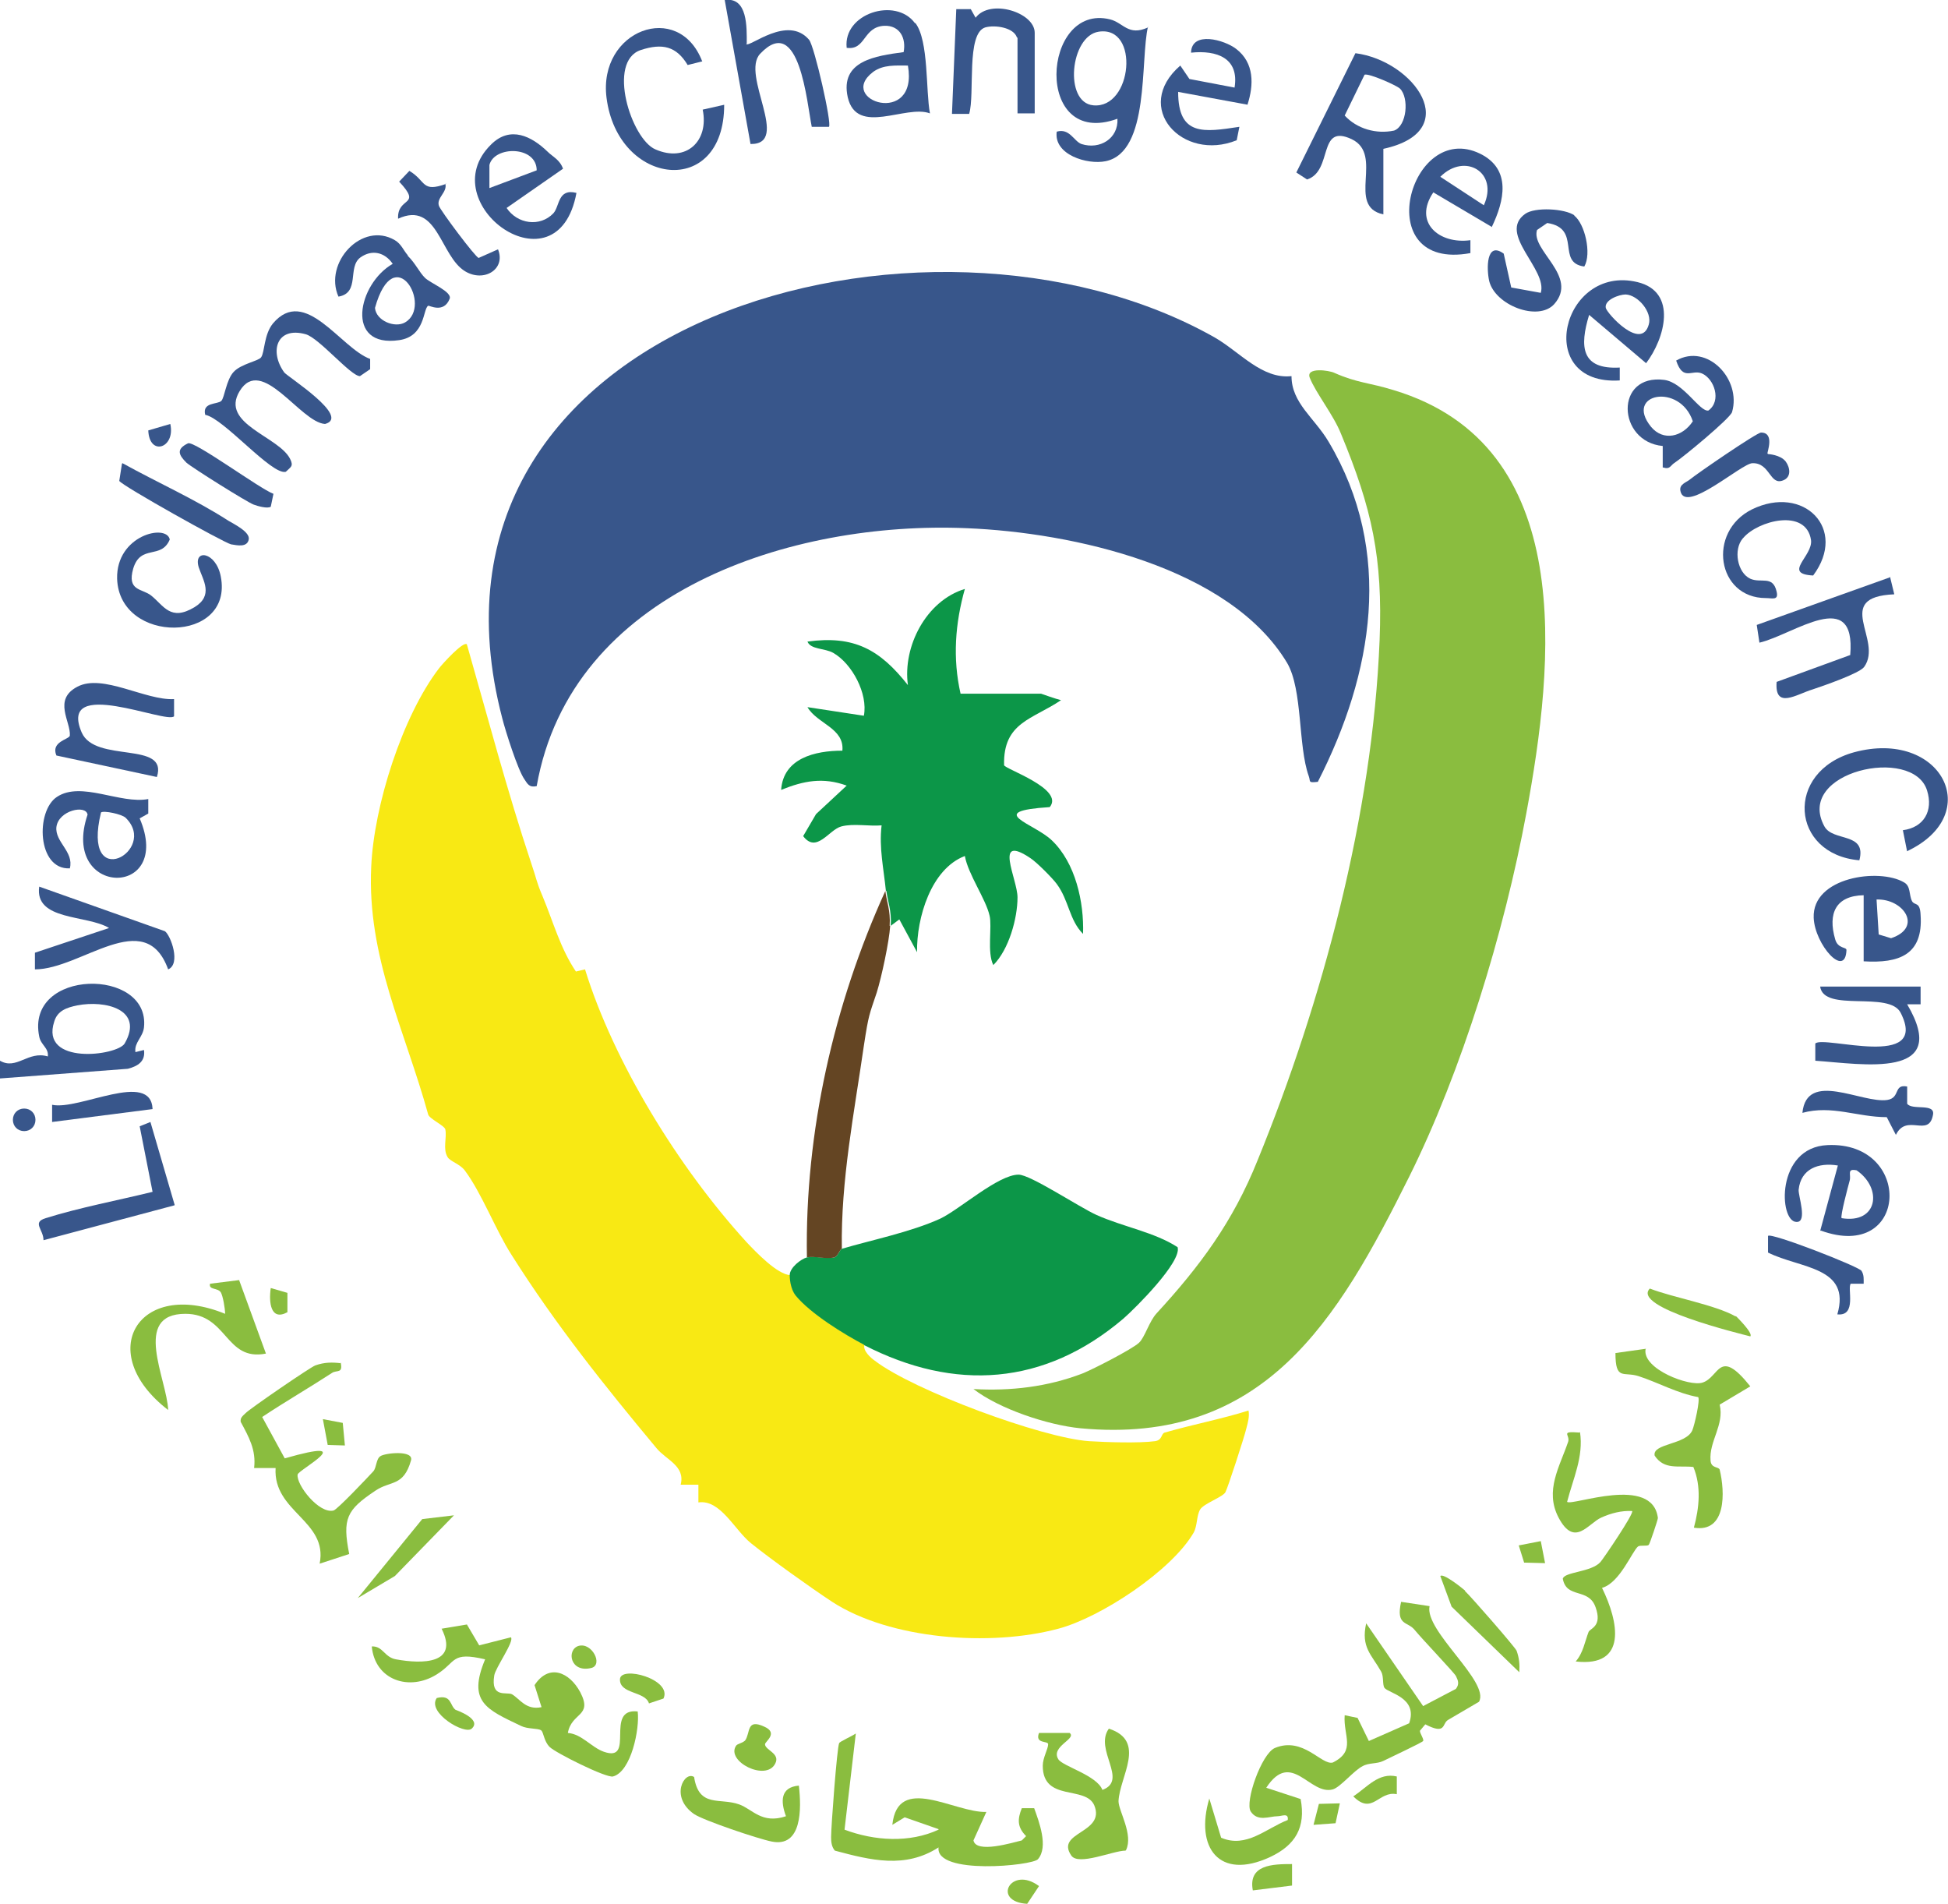 <?xml version="1.0" encoding="UTF-8"?>
<svg id="Layer_3" data-name="Layer 3" xmlns="http://www.w3.org/2000/svg" viewBox="0 0 36.26 35.43">
  <defs>
    <style>
      .cls-1 {
        fill: #f8e914;
      }

      .cls-2 {
        fill: #8abd3f;
      }

      .cls-3 {
        fill: #38568b;
      }

      .cls-4 {
        fill: #0c9648;
      }

      .cls-5 {
        fill: #644523;
      }
    </style>
  </defs>
  <path class="cls-2" d="M27.53,31.67s-.48.28-.58.34c-.11.07-.03.28-.42.08l-.1.12c0,.05.08.16.06.19-.02.03-.62.31-.74.37-.12.06-.27.03-.39.1-.16.08-.41.39-.55.43-.43.12-.77-.75-1.24-.03l.64.21c.1.53-.1.86-.57,1.08-.95.44-1.4-.18-1.13-1.09l.22.73c.47.2.83-.17,1.24-.33.02-.14-.11-.07-.19-.07-.15,0-.37.11-.5-.09-.11-.18.2-1.07.45-1.18.53-.22.87.33,1.08.27.44-.22.19-.5.22-.88l.24.05.21.43.75-.33c.17-.48-.39-.56-.46-.66-.04-.06-.01-.21-.06-.3-.18-.32-.38-.45-.28-.9l1.06,1.54.61-.32c.07-.09.04-.16,0-.24-.03-.06-.64-.7-.77-.86-.13-.16-.35-.07-.25-.52l.53.08c-.1.46,1.13,1.41.92,1.78"/>
  <path class="cls-1" d="M16.09,25.03c-.03.11.12.24.19.29.73.56,3.12,1.44,3.99,1.5.32.02.93.04,1.23,0,.14-.02.11-.14.18-.16.52-.15,1.05-.25,1.56-.41.02.11-.01.22-.04.33-.03.14-.35,1.12-.39,1.19-.05.09-.4.21-.47.32-.07.12-.05.3-.12.43-.41.71-1.73,1.58-2.52,1.79-1.27.34-3.13.2-4.21-.5-.41-.27-1.15-.8-1.51-1.09-.31-.25-.57-.82-.98-.76v-.33s-.33,0-.33,0c.09-.35-.27-.46-.45-.68-.95-1.14-1.88-2.3-2.7-3.6-.29-.45-.56-1.16-.87-1.57-.09-.12-.28-.17-.32-.25-.09-.15-.01-.35-.04-.51-.01-.07-.3-.2-.32-.28-.43-1.56-1.14-2.93-1.06-4.61.05-1.14.58-2.8,1.26-3.69.06-.08.45-.51.52-.45.39,1.36.75,2.73,1.2,4.08.1.29.09.33.21.61.2.48.33.97.62,1.4l.17-.04c.53,1.72,1.74,3.69,3.01,5.08.17.18.57.6.81.61,0,.12.02.28.11.38.28.33.9.72,1.28.92"/>
  <path class="cls-3" d="M24.04,7c0,.5.43.78.69,1.22,1.22,2.05.83,4.31-.2,6.33-.19.02-.13,0-.17-.11-.2-.56-.11-1.6-.4-2.1-1.07-1.79-4-2.43-5.96-2.51-3.26-.14-7.37,1.17-8.01,4.8-.14.03-.17-.04-.23-.13-.12-.17-.35-.89-.41-1.13-1.95-7.43,7.92-10.11,13.26-7.09.47.27.88.78,1.43.72"/>
  <path class="cls-2" d="M24.84,6.94c.43.19.65.18,1.1.32,3.43,1.03,2.99,5.08,2.47,7.88-.41,2.21-1.2,4.79-2.18,6.76-1.33,2.67-2.7,5-6.12,4.68-.61-.06-1.51-.36-1.99-.73.69.04,1.38-.04,2.03-.29.2-.08.92-.45,1.05-.57.11-.1.19-.4.33-.55.8-.87,1.42-1.7,1.88-2.85,1.2-2.94,2.14-6.42,2.27-9.68.06-1.53-.14-2.44-.72-3.84-.14-.35-.47-.76-.58-1.04-.08-.2.36-.14.46-.09"/>
  <path class="cls-4" d="M16.09,25.03c-.38-.2-1-.58-1.28-.92-.08-.1-.11-.26-.11-.38,0-.14.21-.3.32-.33.15-.03.35.03.51,0,.07-.02.1-.15.14-.16.54-.16,1.28-.31,1.83-.56.36-.17,1.08-.82,1.46-.82.22,0,1.12.6,1.45.75.49.22,1.08.32,1.51.6.08.27-.78,1.13-1.01,1.33-1.47,1.25-3.14,1.36-4.83.49"/>
  <path class="cls-4" d="M16.49,16.58c-.04-.41-.13-.8-.08-1.22-.24.02-.52-.04-.75.02-.23.06-.46.51-.71.18l.24-.41.57-.53c-.44-.16-.8-.09-1.22.08.04-.59.63-.73,1.14-.73.04-.42-.47-.5-.65-.81l1.05.16c.08-.41-.22-.97-.57-1.17-.16-.09-.42-.06-.48-.21.87-.12,1.35.15,1.87.81-.1-.72.34-1.57,1.06-1.79-.18.64-.23,1.29-.08,1.95h1.5s.28.1.37.12c-.53.36-1.08.41-1.06,1.21.01.07,1.13.44.85.78-1.23.08-.29.3.04.62.44.42.6,1.15.58,1.74-.26-.26-.26-.62-.49-.93-.08-.11-.38-.41-.49-.48-.7-.47-.24.39-.24.73,0,.39-.16.97-.45,1.26-.12-.23-.02-.72-.07-.92-.07-.31-.4-.77-.46-1.11-.63.24-.9,1.15-.89,1.79l-.33-.61-.16.12c.02-.29-.06-.46-.08-.65"/>
  <path class="cls-5" d="M16.57,17.23c-.02.3-.16.95-.25,1.24-.14.42-.15.4-.24.99-.18,1.25-.43,2.51-.41,3.78-.04.01-.07.14-.14.16-.16.04-.36-.03-.51,0-.04-2.33.5-4.71,1.46-6.82.02.19.1.36.08.65"/>
  <path class="cls-2" d="M8.69,30.23l.23.39.59-.15c.07.07-.29.57-.31.71-.07.43.23.3.33.35.15.09.26.3.55.24l-.13-.41c.27-.41.65-.24.85.13.24.46-.16.37-.23.76.26.02.44.27.67.35.6.21,0-.82.63-.75.04.32-.12,1.12-.46,1.21-.13.03-1.07-.44-1.18-.55-.11-.11-.11-.28-.16-.31-.06-.04-.25-.02-.37-.08-.65-.31-1-.45-.67-1.24-.64-.15-.53.05-.9.28-.51.32-1.15.11-1.21-.52.21-.01.23.2.45.24.49.09,1.18.09.85-.57l.48-.08Z"/>
  <path class="cls-2" d="M6.34,25.35c.05.22-.07.14-.16.2-.43.28-.88.54-1.3.82l.42.77c1.43-.41.26.21.24.3-.03.19.4.74.67.67.07-.02.63-.61.74-.73.06-.07.05-.23.13-.28.08-.06.63-.12.57.08-.14.49-.38.37-.66.56-.54.36-.62.52-.49,1.18l-.55.18c.16-.8-.87-.96-.82-1.78h-.4c.04-.34-.1-.58-.25-.86-.01-.08.04-.11.09-.16.06-.07,1.21-.86,1.3-.89.17-.06.31-.06.48-.04"/>
  <path class="cls-2" d="M29.41,26.65c.07.46-.13.87-.24,1.3.1.08,1.59-.51,1.69.3,0,.03-.15.48-.17.5-.03.03-.16,0-.2.03-.11.09-.34.68-.67.77.31.63.48,1.48-.49,1.37.14-.16.17-.37.24-.55.03-.07.26-.1.13-.46-.13-.37-.54-.15-.61-.53.03-.13.53-.12.7-.31.04-.04.64-.92.59-.95-.2-.01-.39.04-.57.12-.25.11-.5.57-.8,0-.26-.5.02-.94.18-1.41.04-.13-.16-.2.21-.17"/>
  <path class="cls-3" d="M6.89,6.68v.19s-.19.13-.19.13c-.17,0-.76-.71-1.01-.78-.54-.15-.68.32-.4.71.06.08,1.25.83.76.96-.46-.03-1.18-1.29-1.59-.61-.37.61.73.84.94,1.26.07.14.01.15-.08.24-.26.07-1.16-1-1.5-1.06-.06-.24.23-.19.3-.26.06-.06.09-.39.23-.54.14-.15.46-.2.51-.27.07-.1.05-.42.22-.63.6-.71,1.26.46,1.81.66"/>
  <path class="cls-3" d="M25.75,2.77v1.22c-.7-.15.02-1.11-.59-1.4-.64-.3-.34.59-.83.75l-.2-.13,1.1-2.22c1.09.14,2.04,1.45.52,1.78M26.06,1.65c-.06-.06-.58-.29-.66-.26l-.37.76c.23.25.59.35.92.28.24-.09.28-.61.11-.78"/>
  <path class="cls-2" d="M30.63,25.11c-.06.37.82.7,1.06.62.32-.1.3-.67.89.07l-.57.34c.09.38-.2.68-.17,1.04.01.15.15.11.17.17.1.41.13,1.18-.48,1.08.1-.37.14-.77-.01-1.13-.28-.03-.54.06-.72-.21-.05-.23.58-.2.7-.47.04-.09.15-.57.11-.62-.39-.07-.74-.27-1.11-.39-.28-.09-.43.09-.43-.43l.57-.08Z"/>
  <path class="cls-3" d="M21.37.49c-.15.62.04,2.34-.79,2.51-.34.07-.97-.12-.91-.55.24-.07.32.18.46.23.34.11.69-.1.67-.47-1.57.57-1.41-2.16-.14-1.85.25.06.34.32.71.15M20.45.59c-.53.08-.65,1.32-.1,1.37.73.07.87-1.49.1-1.37"/>
  <path class="cls-3" d="M35.5,15.85l-.08-.4c.39-.05.57-.36.45-.74-.26-.84-2.47-.35-1.91.67.16.29.79.1.65.63-1.28-.11-1.4-1.65-.1-2.01,1.62-.44,2.45,1.15.99,1.84"/>
  <path class="cls-2" d="M20.95,34.44c-.23,0-.88.29-1.01.09-.3-.44.64-.41.43-.93-.16-.38-.96-.06-.96-.74,0-.15.1-.31.1-.4,0-.07-.25,0-.17-.21h.57c.14.11-.36.25-.21.49.08.13.72.3.82.57.49-.18-.16-.75.12-1.14.71.23.2.89.18,1.35,0,.18.28.62.14.91"/>
  <path class="cls-3" d="M13.08,1.14l-.28.07c-.21-.35-.47-.41-.87-.28-.64.21-.18,1.66.27,1.85.57.25,1-.15.88-.74l.4-.09c0,1.75-1.98,1.52-2.19-.13-.16-1.26,1.34-1.82,1.78-.68"/>
  <path class="cls-3" d="M35.18,10.73l.08.33c-1.16.05-.2.85-.56,1.35-.08.12-.78.36-.96.42-.3.09-.71.38-.67-.14l1.37-.5c.11-1.29-1.05-.38-1.69-.23l-.05-.33,2.49-.89Z"/>
  <path class="cls-3" d="M13.89.82c.06.07.77-.55,1.17-.08.1.12.43,1.57.37,1.62h-.32c-.09-.44-.23-2.13-.96-1.36-.37.39.58,1.69-.18,1.68L13.49,0c.43-.06.41.51.41.81"/>
  <path class="cls-3" d="M34.69,16.66c-.52.01-.67.34-.53.82.05.18.21.14.21.2-.02.54-.59-.1-.61-.6-.03-.76,1.22-.93,1.68-.66.13.07.09.23.15.35.05.09.15,0,.16.26.05.74-.4.9-1.06.86v-1.22ZM34.93,16.74l.04.65.23.07c.6-.2.23-.74-.27-.72"/>
  <path class="cls-3" d="M30.95,8.7v-.4c-.85-.08-.9-1.35.03-1.23.36.05.66.6.82.57.25-.18.11-.59-.12-.69-.19-.08-.35.15-.48-.24.58-.33,1.22.35,1.04.96-.04.12-.91.84-1.08.95-.07.05-.08.12-.2.08M30.73,7.94c.23.28.59.19.78-.1-.24-.72-1.28-.52-.78.1"/>
  <path class="cls-2" d="M4.45,23.82l.5,1.37c-.76.15-.71-.74-1.5-.74-1,0-.34,1.22-.32,1.79-1.39-1.07-.55-2.45,1.06-1.79,0-.1-.04-.33-.08-.4-.06-.09-.23-.04-.2-.16l.56-.07Z"/>
  <path class="cls-3" d="M7.59,4.76c.15.15.21.3.32.41.1.1.51.26.46.39-.11.28-.38.12-.4.13-.1.06-.05.57-.54.64-1.02.15-.77-1.05-.12-1.42-.15-.22-.39-.27-.6-.12-.25.18,0,.66-.41.73-.28-.63.44-1.41,1.05-1.05.12.07.16.19.24.28M7.54,6c.52-.3-.2-1.56-.56-.27.02.24.37.38.56.27"/>
  <path class="cls-3" d="M17.04.43c.25.33.19,1.26.27,1.68-.45-.17-1.36.43-1.53-.3-.15-.68.52-.77,1.04-.84.05-.26-.07-.5-.36-.49-.4.02-.34.46-.7.41-.07-.64.91-.95,1.27-.46M16.9,1.22c-.23,0-.46-.02-.65.12-.69.53.85,1.03.65-.12"/>
  <path class="cls-3" d="M33.88,22.91l.33-1.22c-.36-.06-.69.06-.73.45-.01.11.17.61-.04.6-.33,0-.39-1.39.58-1.43,1.6-.07,1.51,2.19-.13,1.59M34.28,22.67c.67.11.77-.55.28-.89-.19-.04-.1.08-.13.19-.03.11-.18.67-.15.7"/>
  <path class="cls-3" d="M30.63,6.75l-1.05-.89c-.18.59-.15,1.02.57.98v.24c-1.62.1-1.08-2.17.33-1.83.75.18.51,1.05.16,1.51M30.26,5.48c-.12,0-.4.1-.37.25.02.1.66.81.8.31.07-.23-.2-.55-.43-.56"/>
  <path class="cls-3" d="M10.19,2.82c.1.1.23.15.29.32l-1.05.73c.2.3.62.36.87.1.12-.13.08-.47.43-.38-.35,1.9-2.71.2-1.59-.9.36-.36.76-.15,1.05.13M9.99,3.17c0-.46-.79-.46-.88-.1v.43s.88-.33.88-.33Z"/>
  <path class="cls-3" d="M27.78,4.23l-1.1-.65c-.38.56.11.97.69.89v.24c-1.9.35-1.13-2.49.18-1.85.59.29.45.88.22,1.36M27.62,3.82c.28-.61-.35-.99-.81-.53l.81.53Z"/>
  <path class="cls-3" d="M18.93.7c-.06-.19-.41-.24-.59-.19-.36.11-.19,1.24-.3,1.61h-.32l.08-1.95h.27s.09.16.09.16c.27-.36,1.1-.1,1.1.28v1.5h-.32V.7Z"/>
  <path class="cls-3" d="M29.3,4.01c.2.15.33.71.19.95-.53-.07-.04-.71-.69-.81l-.19.13c-.12.38.78.86.32,1.38-.3.33-1.1.02-1.21-.43-.05-.22-.06-.75.27-.51l.14.63.55.1c.13-.44-.81-1.1-.29-1.47.18-.13.74-.1.92.03"/>
  <path class="cls-3" d="M23.23,1.95l-1.3-.24c0,.83.48.75,1.14.65l-.05.25c-1.01.41-1.95-.61-1.05-1.39l.17.25.84.16c.09-.55-.33-.7-.81-.65.01-.41.62-.24.84-.07.34.26.33.67.21,1.04"/>
  <path class="cls-3" d="M35.75,18.37v.32s-.25,0-.25,0c.83,1.41-.84,1.11-1.71,1.05v-.32c.15-.16,2.13.5,1.59-.57-.21-.42-1.43,0-1.5-.49h1.87Z"/>
  <path class="cls-3" d="M2.81,11.08c.24.19.36.49.81.22.36-.22.16-.5.08-.74-.11-.35.32-.3.41.17.24,1.25-1.89,1.27-1.93.04-.02-.81.92-1.03.98-.73-.16.38-.54.08-.68.54-.12.42.16.37.33.5"/>
  <path class="cls-3" d="M32.44,10.02c-.18.21-.1.64.14.75.2.09.42-.07.49.24.04.17-.08.12-.2.12-.91,0-1.1-1.23-.26-1.65.96-.47,1.79.36,1.14,1.23-.58-.03,0-.36-.04-.66-.09-.6-.99-.36-1.26-.04"/>
  <path class="cls-2" d="M12.92,33.07c.09.58.48.38.84.51.25.09.42.37.87.22-.1-.27-.11-.54.24-.57.05.43.06,1.16-.51,1.04-.25-.05-1.26-.39-1.44-.51-.46-.32-.18-.81,0-.69"/>
  <path class="cls-3" d="M8.29,3.42c.04.16-.17.26-.12.41.03.09.68.96.74.97l.36-.16c.15.37-.26.62-.61.41-.47-.28-.51-1.32-1.25-.98-.02-.42.46-.22.02-.69l.19-.2c.32.19.22.41.69.24"/>
  <path class="cls-3" d="M2.28,8.62c.65.36,1.35.67,1.97,1.07.1.06.41.21.38.35-.03.15-.21.11-.33.09-.15-.04-2.01-1.08-2.08-1.18l.05-.32Z"/>
  <path class="cls-3" d="M35.5,20.23v.31c.09.13.53-.02.48.21-.08.43-.49-.04-.69.37l-.17-.33c-.55,0-1.02-.23-1.57-.08.08-.8,1.11-.17,1.58-.24.25-.04.11-.3.37-.25"/>
  <path class="cls-3" d="M32.91,8.45s.23.01.33.14c.08.11.11.29-.05.35-.25.1-.24-.33-.57-.32-.2,0-1.25.95-1.34.52-.03-.13.11-.16.18-.22.12-.1,1.24-.87,1.32-.87.26,0,.11.37.12.39"/>
  <path class="cls-3" d="M34.69,23.89h-.24c-.07.08.12.61-.25.57.26-.89-.69-.85-1.29-1.15v-.31c.05-.07,1.69.57,1.74.65.05.08.04.16.04.25"/>
  <path class="cls-3" d="M5.04,9.43c-.06.04-.24-.01-.32-.04-.13-.05-1.15-.69-1.25-.78-.14-.14-.2-.25.03-.36.12-.05,1.34.85,1.59.94l-.05.24Z"/>
  <polygon class="cls-2" points="8.45 28.2 7.35 29.33 6.66 29.74 7.86 28.27 8.45 28.2"/>
  <path class="cls-2" d="M27.27,29.61c.1.09.93,1.04.96,1.11.05.14.06.26.05.4l-1.26-1.22-.21-.57c.05-.06.39.21.46.27"/>
  <path class="cls-2" d="M32.31,24.49s.33.32.27.38c-.19-.05-2.22-.54-1.87-.89.44.17,1.21.3,1.6.52"/>
  <path class="cls-2" d="M13.87,32.39c.1-.14.02-.41.35-.26.28.12.02.28.02.33,0,.11.29.17.19.36-.17.34-.92-.04-.73-.33.02-.04.13-.05.18-.11"/>
  <path class="cls-2" d="M24.05,34.69v.4s-.73.09-.73.09c-.09-.48.37-.49.73-.49"/>
  <path class="cls-2" d="M12.35,31.61l-.27.09c-.07-.23-.55-.17-.54-.45.01-.26.98,0,.81.36"/>
  <path class="cls-2" d="M26,33.07v.32c-.34-.07-.45.4-.81.04.26-.17.47-.45.81-.37"/>
  <path class="cls-2" d="M8.48,31.82s.5.17.3.35c-.13.12-.84-.3-.65-.57.28-.07.24.14.35.22"/>
  <polygon class="cls-2" points="24.94 33.56 24.86 33.93 24.45 33.96 24.55 33.57 24.94 33.56"/>
  <path class="cls-2" d="M19.34,35.1l-.22.33c-.67-.04-.3-.72.22-.33"/>
  <polygon class="cls-2" points="6.42 26.9 6.1 26.89 6.01 26.41 6.38 26.48 6.42 26.9"/>
  <path class="cls-2" d="M10.77,30.63c.25-.07.46.35.24.41-.4.1-.47-.34-.24-.41"/>
  <polygon class="cls-2" points="28.68 28.68 28.76 29.09 28.37 29.08 28.27 28.76 28.68 28.68"/>
  <path class="cls-3" d="M3.17,7.89c.1.45-.39.61-.41.12l.41-.12Z"/>
  <path class="cls-2" d="M5.35,24.07v.35c-.31.17-.35-.18-.31-.45l.31.09Z"/>
  <path class="cls-3" d="M2.52,19.58l.16-.04c.03.21-.11.3-.3.35l-2.38.18v-.33c.31.18.52-.19.89-.08.02-.16-.13-.21-.16-.37-.26-1.27,2.07-1.29,1.95-.17-.02.18-.18.28-.16.45M1.44,18.71c-.2.04-.37.1-.43.3-.27.82,1.17.64,1.31.41.37-.64-.37-.81-.88-.71"/>
  <path class="cls-3" d="M2.76,14.87v.27s-.16.09-.16.09c.64,1.5-1.49,1.47-.97-.07-.03-.19-.54-.08-.58.23-.03.28.33.46.25.77-.61.03-.64-1.07-.24-1.33.45-.3,1.18.14,1.7.04M2.34,15.22c-.07-.07-.41-.14-.46-.1-.37,1.52,1.08.71.46.1"/>
  <path class="cls-3" d="M3.24,13.01v.32c-.14.15-2.17-.75-1.72.3.25.58,1.62.15,1.4.83l-1.87-.4c-.11-.26.24-.3.25-.37.02-.26-.32-.67.14-.91.47-.25,1.27.26,1.8.23"/>
  <path class="cls-3" d="M3.07,17.33c.11.08.3.61.06.71-.43-1.19-1.62,0-2.48,0v-.31s1.38-.46,1.38-.46c-.41-.25-1.39-.13-1.3-.77l2.34.83Z"/>
  <path class="cls-3" d="M3.25,22.43l-2.44.65c0-.2-.22-.33.04-.41.64-.2,1.34-.33,1.99-.49l-.24-1.22.2-.08.45,1.54Z"/>
  <path class="cls-3" d="M2.84,20.64l-1.87.24v-.32c.5.11,1.84-.65,1.87.08"/>
  <path class="cls-3" d="M.66,20.84c0,.12-.09.21-.21.21s-.21-.09-.21-.21.09-.21.21-.21.21.09.21.21"/>
  <path class="cls-2" d="M17.47,34.04l-.63-.22-.23.14c.1-.96,1.16-.22,1.75-.24l-.24.53c.05.25.73.04.9,0l.08-.08c-.17-.17-.16-.32-.08-.52h.23c.09.25.27.72.07.95-.1.12-1.91.3-1.85-.22-.62.4-1.26.24-1.93.06-.06-.07-.07-.16-.07-.25,0-.2.11-1.67.15-1.75.01-.03.24-.13.31-.18l-.21,1.79c.56.21,1.21.25,1.75,0"/>
</svg>